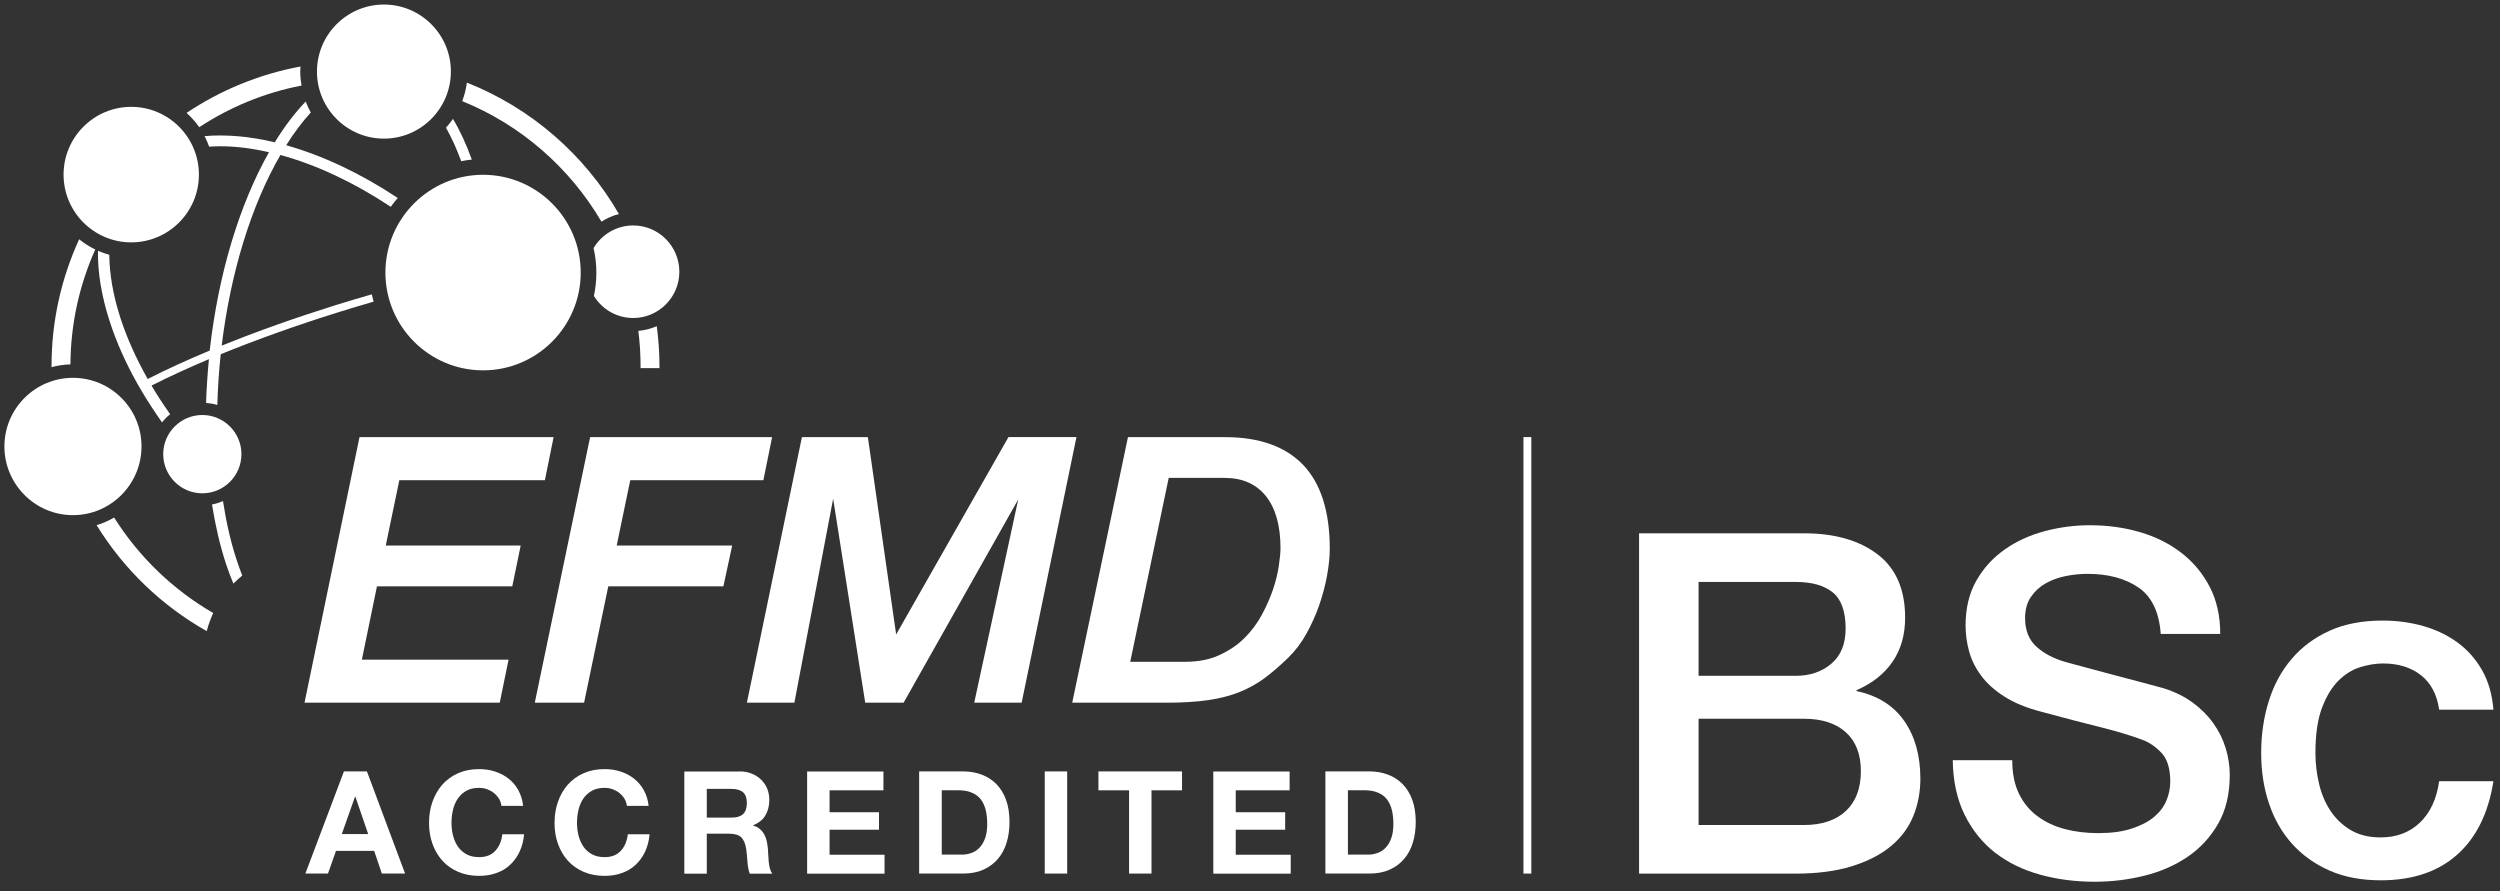 <svg width="115" height="41" viewBox="0 0 115 41" fill="none" xmlns="http://www.w3.org/2000/svg">
<rect x="0" y="0" width="115" height="41" fill="#333333" stroke="none"/>
<path d="M11.143 26.474C11.056 26.247 10.968 26.01 10.888 25.765C10.614 24.932 10.406 24.018 10.257 23.05C10.096 23.12 9.928 23.174 9.753 23.207C9.906 24.176 10.118 25.089 10.392 25.926C10.498 26.251 10.614 26.554 10.735 26.847C10.866 26.719 11.001 26.591 11.143 26.474Z" fill="white"/>
<path d="M4.382 11.475C4.115 11.347 3.867 11.19 3.641 11.007C2.827 12.783 2.371 14.752 2.371 16.828C2.371 16.85 2.371 16.868 2.371 16.89C2.648 16.813 2.94 16.77 3.24 16.762C3.251 14.88 3.659 13.094 4.382 11.475Z" fill="white"/>
<path d="M20.515 5.873C20.774 6.33 21.008 6.849 21.215 7.415C21.376 7.382 21.54 7.357 21.704 7.342C21.453 6.644 21.165 6.016 20.836 5.468C20.741 5.614 20.632 5.745 20.515 5.873Z" fill="white"/>
<path d="M6.509 17.975C6.797 18.465 7.115 18.947 7.454 19.43C7.564 19.291 7.688 19.163 7.826 19.053C7.52 18.618 7.231 18.18 6.969 17.738C7.761 17.336 8.647 16.927 9.611 16.521C9.545 17.201 9.501 17.873 9.479 18.534C9.658 18.549 9.833 18.578 9.998 18.629C10.019 17.862 10.067 17.084 10.154 16.294C11.804 15.622 13.65 14.961 15.581 14.358C16.128 14.186 16.661 14.029 17.186 13.876C17.157 13.766 17.128 13.653 17.102 13.539C16.559 13.697 16.015 13.857 15.475 14.025C13.603 14.61 11.811 15.246 10.198 15.9C10.607 12.534 11.559 9.443 12.899 7.13C14.526 7.572 16.267 8.38 17.975 9.513C18.077 9.37 18.183 9.235 18.296 9.107C16.581 7.967 14.825 7.149 13.165 6.681C13.53 6.1 13.909 5.599 14.296 5.175C14.205 5.015 14.128 4.843 14.063 4.671C13.57 5.183 13.092 5.808 12.639 6.546C11.494 6.272 10.403 6.177 9.41 6.261C9.49 6.418 9.56 6.579 9.622 6.747C9.793 6.736 9.965 6.728 10.14 6.728C10.844 6.728 11.592 6.823 12.373 7.002C11.012 9.41 10.049 12.604 9.654 16.061C9.651 16.083 9.651 16.105 9.647 16.126C8.604 16.561 7.644 17 6.794 17.434C6.261 16.488 5.83 15.534 5.527 14.588C5.199 13.561 5.035 12.597 5.027 11.72C4.849 11.672 4.673 11.61 4.506 11.537C4.491 12.52 4.666 13.598 5.035 14.749C5.345 15.721 5.786 16.704 6.334 17.676" fill="white"/>
<path d="M9.808 28.199C7.954 27.125 6.389 25.616 5.25 23.807C4.998 23.953 4.728 24.074 4.444 24.158C5.692 26.182 7.436 27.863 9.509 29.032C9.585 28.743 9.684 28.466 9.808 28.199Z" fill="white"/>
<path d="M21.263 4.653C23.959 5.745 26.207 7.711 27.667 10.196C27.911 10.039 28.181 9.918 28.47 9.845C26.897 7.119 24.434 4.971 21.478 3.801C21.434 4.101 21.365 4.382 21.263 4.653Z" fill="white"/>
<path d="M8.582 5.193C8.801 5.391 8.998 5.61 9.166 5.851C10.571 4.927 12.162 4.265 13.87 3.936C13.833 3.728 13.811 3.513 13.811 3.293C13.811 3.217 13.819 3.14 13.822 3.059C11.914 3.414 10.14 4.152 8.582 5.193Z" fill="white"/>
<path d="M30.335 16.93C30.335 16.898 30.335 16.865 30.335 16.832C30.335 16.211 30.291 15.604 30.211 15.005C29.948 15.118 29.663 15.195 29.364 15.22C29.43 15.75 29.466 16.287 29.466 16.835C29.466 16.868 29.466 16.901 29.466 16.934H30.335V16.93Z" fill="white"/>
<path d="M9.307 19.09C8.315 19.09 7.508 19.897 7.508 20.891C7.508 21.885 8.315 22.692 9.307 22.692C10.3 22.692 11.106 21.885 11.106 20.891C11.106 19.897 10.296 19.09 9.307 19.09Z" fill="white"/>
<path d="M22.221 8.04C19.743 8.04 17.729 10.057 17.729 12.538C17.729 15.019 19.743 17.036 22.221 17.036C24.699 17.036 26.713 15.019 26.713 12.538C26.713 10.057 24.699 8.04 22.221 8.04Z" fill="white"/>
<path d="M3.356 17.38C1.615 17.38 0.203 18.797 0.203 20.537C0.203 22.279 1.619 23.697 3.356 23.697C5.093 23.697 6.509 22.279 6.509 20.537C6.512 18.797 5.097 17.38 3.356 17.38Z" fill="white"/>
<path d="M6.037 4.915C4.318 4.915 2.924 6.315 2.924 8.032C2.924 9.753 4.322 11.149 6.037 11.149C7.756 11.149 9.15 9.749 9.15 8.032C9.15 6.315 7.752 4.915 6.037 4.915Z" fill="white"/>
<path d="M17.66 0.209C15.96 0.209 14.58 1.594 14.58 3.293C14.58 4.996 15.963 6.377 17.66 6.377C19.357 6.377 20.74 4.993 20.74 3.293C20.744 1.594 19.361 0.209 17.66 0.209Z" fill="white"/>
<path d="M29.126 10.371C28.352 10.371 27.677 10.788 27.305 11.409C27.386 11.774 27.433 12.151 27.433 12.542C27.433 12.911 27.393 13.269 27.32 13.616C27.696 14.223 28.363 14.628 29.126 14.628C30.297 14.628 31.25 13.674 31.25 12.502C31.25 11.325 30.297 10.371 29.126 10.371Z" fill="white"/>
<path d="M22.988 32.324H14.008L16.537 20.109H25.466L25.065 22.089H18.369L17.745 25.093H23.952L23.565 26.971H17.34L16.646 30.344H23.394L22.988 32.324Z" fill="white"/>
<path d="M26.868 32.324H24.602L24.62 32.229L27.145 20.109H35.517L35.115 22.089H28.992L28.368 25.093H33.681L33.276 26.971H27.981L26.868 32.324Z" fill="white"/>
<path d="M53.652 32.324H49.324L49.342 32.229L51.886 20.109H56.367C57.932 20.109 59.136 20.54 59.95 21.391C60.76 22.243 61.169 23.536 61.169 25.235C61.169 25.597 61.129 26.006 61.048 26.456C60.968 26.901 60.848 27.358 60.691 27.819C60.53 28.279 60.33 28.725 60.096 29.149C59.859 29.576 59.571 29.953 59.239 30.274C58.877 30.625 58.523 30.928 58.184 31.184C57.841 31.44 57.458 31.655 57.034 31.827C56.615 31.999 56.13 32.123 55.589 32.203C55.06 32.284 54.403 32.324 53.652 32.324ZM51.991 30.442H54.528C55.122 30.442 55.648 30.34 56.089 30.135C56.535 29.931 56.921 29.671 57.239 29.357C57.556 29.043 57.83 28.681 58.042 28.286C58.257 27.888 58.432 27.494 58.56 27.11C58.688 26.73 58.779 26.364 58.826 26.025C58.877 25.685 58.903 25.414 58.903 25.217C58.903 24.183 58.677 23.375 58.228 22.816C57.786 22.265 57.148 21.983 56.33 21.983H53.761L51.991 30.442Z" fill="white"/>
<path d="M46.996 32.324H44.814L46.839 22.973L41.566 32.324H39.8L38.325 22.94L36.541 32.324H34.359L34.377 32.229L36.888 20.108H39.92L39.931 20.174L41.223 29.185L46.39 20.105H49.517L46.996 32.324Z" fill="white"/>
<path d="M16.879 35.485L18.634 40.184H17.565L17.211 39.139H15.456L15.087 40.184H14.047L15.821 35.485H16.879ZM16.937 38.368L16.346 36.643H16.332L15.722 38.368H16.937Z" fill="white"/>
<path d="M22.951 36.738C22.889 36.64 22.813 36.552 22.721 36.479C22.63 36.406 22.524 36.347 22.407 36.303C22.291 36.263 22.17 36.241 22.043 36.241C21.809 36.241 21.612 36.285 21.451 36.377C21.291 36.468 21.16 36.589 21.057 36.738C20.955 36.888 20.882 37.063 20.838 37.254C20.791 37.447 20.769 37.645 20.769 37.853C20.769 38.05 20.791 38.244 20.838 38.43C20.886 38.617 20.959 38.785 21.057 38.934C21.16 39.084 21.291 39.205 21.451 39.292C21.612 39.384 21.809 39.428 22.043 39.428C22.356 39.428 22.605 39.333 22.783 39.139C22.962 38.945 23.068 38.693 23.108 38.375H24.108C24.082 38.671 24.013 38.934 23.904 39.172C23.794 39.409 23.648 39.61 23.469 39.778C23.291 39.947 23.079 40.074 22.838 40.158C22.597 40.246 22.331 40.29 22.043 40.29C21.685 40.29 21.36 40.228 21.072 40.104C20.784 39.979 20.543 39.808 20.346 39.588C20.149 39.369 19.999 39.11 19.893 38.814C19.787 38.518 19.736 38.2 19.736 37.856C19.736 37.506 19.787 37.18 19.893 36.881C19.999 36.581 20.149 36.318 20.346 36.095C20.543 35.872 20.784 35.697 21.072 35.569C21.36 35.441 21.681 35.379 22.043 35.379C22.302 35.379 22.546 35.416 22.776 35.492C23.006 35.565 23.214 35.675 23.393 35.818C23.575 35.96 23.725 36.135 23.842 36.347C23.958 36.559 24.035 36.8 24.064 37.071H23.064C23.053 36.947 23.013 36.837 22.951 36.738Z" fill="white"/>
<path d="M28.724 36.738C28.662 36.64 28.585 36.552 28.494 36.479C28.403 36.406 28.297 36.347 28.18 36.303C28.063 36.263 27.943 36.241 27.815 36.241C27.582 36.241 27.385 36.285 27.224 36.377C27.064 36.468 26.932 36.589 26.83 36.738C26.728 36.888 26.655 37.063 26.611 37.254C26.564 37.447 26.542 37.645 26.542 37.853C26.542 38.05 26.564 38.244 26.611 38.43C26.659 38.617 26.732 38.785 26.83 38.934C26.932 39.084 27.064 39.205 27.224 39.292C27.385 39.384 27.582 39.428 27.815 39.428C28.129 39.428 28.377 39.333 28.556 39.139C28.735 38.945 28.841 38.693 28.881 38.375H29.881C29.855 38.671 29.786 38.934 29.676 39.172C29.567 39.409 29.421 39.61 29.242 39.778C29.063 39.947 28.852 40.074 28.611 40.158C28.37 40.246 28.104 40.29 27.815 40.29C27.458 40.29 27.133 40.228 26.845 40.104C26.556 39.979 26.316 39.808 26.118 39.588C25.921 39.369 25.772 39.11 25.666 38.814C25.56 38.518 25.509 38.2 25.509 37.856C25.509 37.506 25.56 37.18 25.666 36.881C25.772 36.581 25.921 36.318 26.118 36.095C26.316 35.872 26.556 35.697 26.845 35.569C27.133 35.441 27.454 35.379 27.815 35.379C28.074 35.379 28.319 35.416 28.549 35.492C28.779 35.565 28.987 35.675 29.166 35.818C29.348 35.96 29.497 36.135 29.614 36.347C29.731 36.559 29.808 36.8 29.837 37.071H28.837C28.822 36.947 28.782 36.837 28.724 36.738Z" fill="white"/>
<path d="M34.012 35.485C34.224 35.485 34.413 35.518 34.581 35.587C34.749 35.657 34.895 35.748 35.015 35.868C35.136 35.986 35.227 36.124 35.293 36.281C35.355 36.439 35.388 36.607 35.388 36.786C35.388 37.063 35.329 37.301 35.212 37.502C35.096 37.703 34.906 37.856 34.643 37.962V37.977C34.771 38.013 34.877 38.065 34.957 38.138C35.041 38.211 35.107 38.295 35.161 38.393C35.212 38.492 35.253 38.602 35.275 38.719C35.3 38.836 35.315 38.956 35.326 39.073C35.329 39.146 35.333 39.234 35.34 39.336C35.344 39.438 35.351 39.541 35.362 39.647C35.373 39.753 35.391 39.851 35.413 39.946C35.439 40.041 35.475 40.122 35.523 40.188H34.49C34.431 40.038 34.399 39.862 34.384 39.654C34.37 39.449 34.351 39.252 34.326 39.062C34.289 38.817 34.216 38.638 34.103 38.521C33.99 38.408 33.804 38.35 33.545 38.35H32.512V40.188H31.479V35.489H34.012V35.485ZM33.643 37.611C33.88 37.611 34.056 37.56 34.176 37.454C34.293 37.348 34.355 37.177 34.355 36.939C34.355 36.713 34.297 36.544 34.176 36.442C34.059 36.34 33.88 36.289 33.643 36.289H32.512V37.611H33.643Z" fill="white"/>
<path d="M40.638 35.485V36.355H38.16V37.363H40.434V38.167H38.16V39.318H40.689V40.188H37.128V35.489H40.638V35.485Z" fill="white"/>
<path d="M44.31 35.485C44.613 35.485 44.894 35.532 45.153 35.631C45.412 35.726 45.638 35.872 45.832 36.066C46.021 36.26 46.171 36.501 46.277 36.789C46.383 37.078 46.437 37.418 46.437 37.809C46.437 38.152 46.394 38.467 46.306 38.755C46.218 39.044 46.087 39.296 45.908 39.504C45.729 39.716 45.511 39.881 45.244 40.001C44.978 40.122 44.667 40.184 44.306 40.184H42.281V35.485H44.31ZM44.241 39.314C44.39 39.314 44.532 39.289 44.675 39.241C44.813 39.194 44.941 39.113 45.051 39C45.16 38.887 45.248 38.744 45.313 38.562C45.379 38.383 45.412 38.163 45.412 37.904C45.412 37.666 45.39 37.454 45.343 37.261C45.295 37.071 45.222 36.906 45.116 36.771C45.011 36.636 44.872 36.53 44.7 36.461C44.529 36.387 44.314 36.351 44.058 36.351H43.321V39.311H44.241V39.314Z" fill="white"/>
<path d="M49.09 35.485V40.184H48.058V35.485H49.09Z" fill="white"/>
<path d="M50.528 36.355V35.485H54.374V36.355H52.969V40.184H51.937V36.355H50.528Z" fill="white"/>
<path d="M59.322 35.485V36.355H56.844V37.363H59.118V38.167H56.844V39.318H59.373V40.188H55.812V35.489H59.322V35.485Z" fill="white"/>
<path d="M62.997 35.485C63.3 35.485 63.581 35.532 63.84 35.631C64.099 35.726 64.325 35.872 64.518 36.066C64.708 36.26 64.858 36.501 64.964 36.789C65.069 37.078 65.124 37.418 65.124 37.809C65.124 38.152 65.08 38.467 64.993 38.755C64.905 39.044 64.774 39.296 64.595 39.504C64.416 39.716 64.197 39.881 63.931 40.001C63.664 40.122 63.354 40.184 62.993 40.184H60.968V35.485H62.997ZM62.924 39.314C63.073 39.314 63.216 39.289 63.358 39.241C63.497 39.194 63.624 39.113 63.734 39C63.843 38.887 63.931 38.744 63.997 38.562C64.062 38.383 64.095 38.163 64.095 37.904C64.095 37.666 64.073 37.454 64.026 37.261C63.978 37.071 63.905 36.906 63.8 36.771C63.694 36.636 63.555 36.53 63.383 36.461C63.212 36.387 62.997 36.351 62.741 36.351H62.004V39.311H62.924V39.314Z" fill="white"/>
<path d="M75.397 24.533H82.995C84.396 24.533 85.52 24.855 86.366 25.498C87.213 26.141 87.636 27.113 87.636 28.414C87.636 29.203 87.443 29.879 87.056 30.442C86.669 31.004 86.118 31.439 85.403 31.746V31.79C86.366 31.995 87.096 32.451 87.593 33.16C88.089 33.869 88.337 34.757 88.337 35.824C88.337 36.438 88.227 37.012 88.008 37.545C87.79 38.079 87.447 38.539 86.979 38.926C86.512 39.314 85.914 39.62 85.184 39.847C84.454 40.074 83.586 40.187 82.579 40.187H75.397V24.533ZM78.134 31.088H82.6C83.257 31.088 83.805 30.902 84.243 30.529C84.68 30.157 84.899 29.62 84.899 28.918C84.899 28.129 84.702 27.573 84.308 27.252C83.914 26.93 83.345 26.769 82.6 26.769H78.134V31.088ZM78.134 37.951H82.973C83.805 37.951 84.451 37.735 84.91 37.304C85.37 36.873 85.6 36.263 85.6 35.473C85.6 34.699 85.37 34.103 84.91 33.687C84.451 33.27 83.805 33.062 82.973 33.062H78.134V37.951Z" fill="white"/>
<path d="M92.563 34.969C92.563 35.569 92.665 36.08 92.869 36.504C93.074 36.928 93.358 37.275 93.723 37.545C94.088 37.816 94.508 38.013 94.982 38.137C95.457 38.262 95.971 38.324 96.526 38.324C97.124 38.324 97.635 38.254 98.058 38.115C98.482 37.977 98.825 37.798 99.088 37.578C99.35 37.359 99.54 37.107 99.657 36.822C99.774 36.537 99.832 36.248 99.832 35.956C99.832 35.357 99.697 34.915 99.427 34.63C99.157 34.345 98.861 34.144 98.54 34.027C97.986 33.822 97.34 33.628 96.603 33.446C95.865 33.263 94.957 33.026 93.876 32.733C93.205 32.558 92.647 32.328 92.202 32.042C91.756 31.758 91.402 31.44 91.14 31.089C90.877 30.738 90.691 30.365 90.581 29.971C90.472 29.576 90.417 29.174 90.417 28.765C90.417 27.976 90.581 27.292 90.91 26.715C91.238 26.138 91.672 25.659 92.213 25.279C92.753 24.899 93.366 24.618 94.052 24.435C94.738 24.252 95.431 24.161 96.132 24.161C96.949 24.161 97.719 24.267 98.442 24.479C99.164 24.691 99.799 25.009 100.346 25.433C100.894 25.856 101.328 26.379 101.649 27C101.97 27.621 102.131 28.341 102.131 29.16H99.394C99.321 28.151 98.978 27.439 98.365 27.022C97.752 26.605 96.971 26.397 96.022 26.397C95.701 26.397 95.373 26.43 95.037 26.496C94.701 26.562 94.395 26.671 94.117 26.825C93.84 26.978 93.61 27.186 93.428 27.45C93.245 27.713 93.154 28.041 93.154 28.436C93.154 28.991 93.326 29.426 93.668 29.741C94.011 30.055 94.46 30.292 95.015 30.453C95.073 30.468 95.303 30.53 95.705 30.639C96.106 30.749 96.555 30.87 97.051 31.001C97.548 31.133 98.033 31.261 98.507 31.385C98.982 31.509 99.321 31.6 99.525 31.659C100.036 31.82 100.482 32.039 100.861 32.317C101.241 32.594 101.558 32.912 101.813 33.27C102.069 33.628 102.259 34.012 102.383 34.421C102.507 34.831 102.569 35.24 102.569 35.649C102.569 36.526 102.39 37.275 102.032 37.896C101.675 38.517 101.204 39.025 100.62 39.42C100.036 39.815 99.372 40.103 98.628 40.286C97.883 40.469 97.124 40.56 96.351 40.56C95.46 40.56 94.621 40.45 93.833 40.231C93.044 40.012 92.359 39.676 91.775 39.223C91.191 38.77 90.724 38.189 90.373 37.48C90.023 36.771 89.841 35.934 89.826 34.969H92.563Z" fill="white"/>
<path d="M112.202 32.645C112.1 31.944 111.819 31.414 111.359 31.056C110.899 30.698 110.319 30.519 109.619 30.519C109.298 30.519 108.954 30.574 108.59 30.683C108.225 30.793 107.889 30.997 107.582 31.297C107.276 31.597 107.02 32.013 106.816 32.547C106.612 33.08 106.51 33.778 106.51 34.641C106.51 35.108 106.564 35.576 106.674 36.044C106.783 36.511 106.958 36.928 107.199 37.293C107.44 37.659 107.75 37.955 108.13 38.181C108.509 38.408 108.969 38.521 109.509 38.521C110.239 38.521 110.841 38.294 111.315 37.841C111.79 37.388 112.085 36.752 112.202 35.934H114.698C114.465 37.41 113.906 38.539 113.023 39.321C112.14 40.103 110.969 40.494 109.509 40.494C108.619 40.494 107.834 40.344 107.155 40.045C106.477 39.745 105.904 39.336 105.437 38.817C104.97 38.298 104.616 37.681 104.375 36.965C104.134 36.248 104.014 35.474 104.014 34.641C104.014 33.793 104.13 32.996 104.364 32.251C104.597 31.505 104.948 30.859 105.415 30.311C105.882 29.762 106.462 29.331 107.155 29.017C107.849 28.703 108.663 28.546 109.597 28.546C110.254 28.546 110.878 28.63 111.469 28.798C112.06 28.966 112.585 29.218 113.045 29.554C113.505 29.89 113.881 30.314 114.173 30.826C114.465 31.337 114.64 31.944 114.698 32.645H112.202Z" fill="white"/>
<path d="M70.441 20.106H70.079V40.184H70.441V20.106Z" fill="white"/>
</svg>
